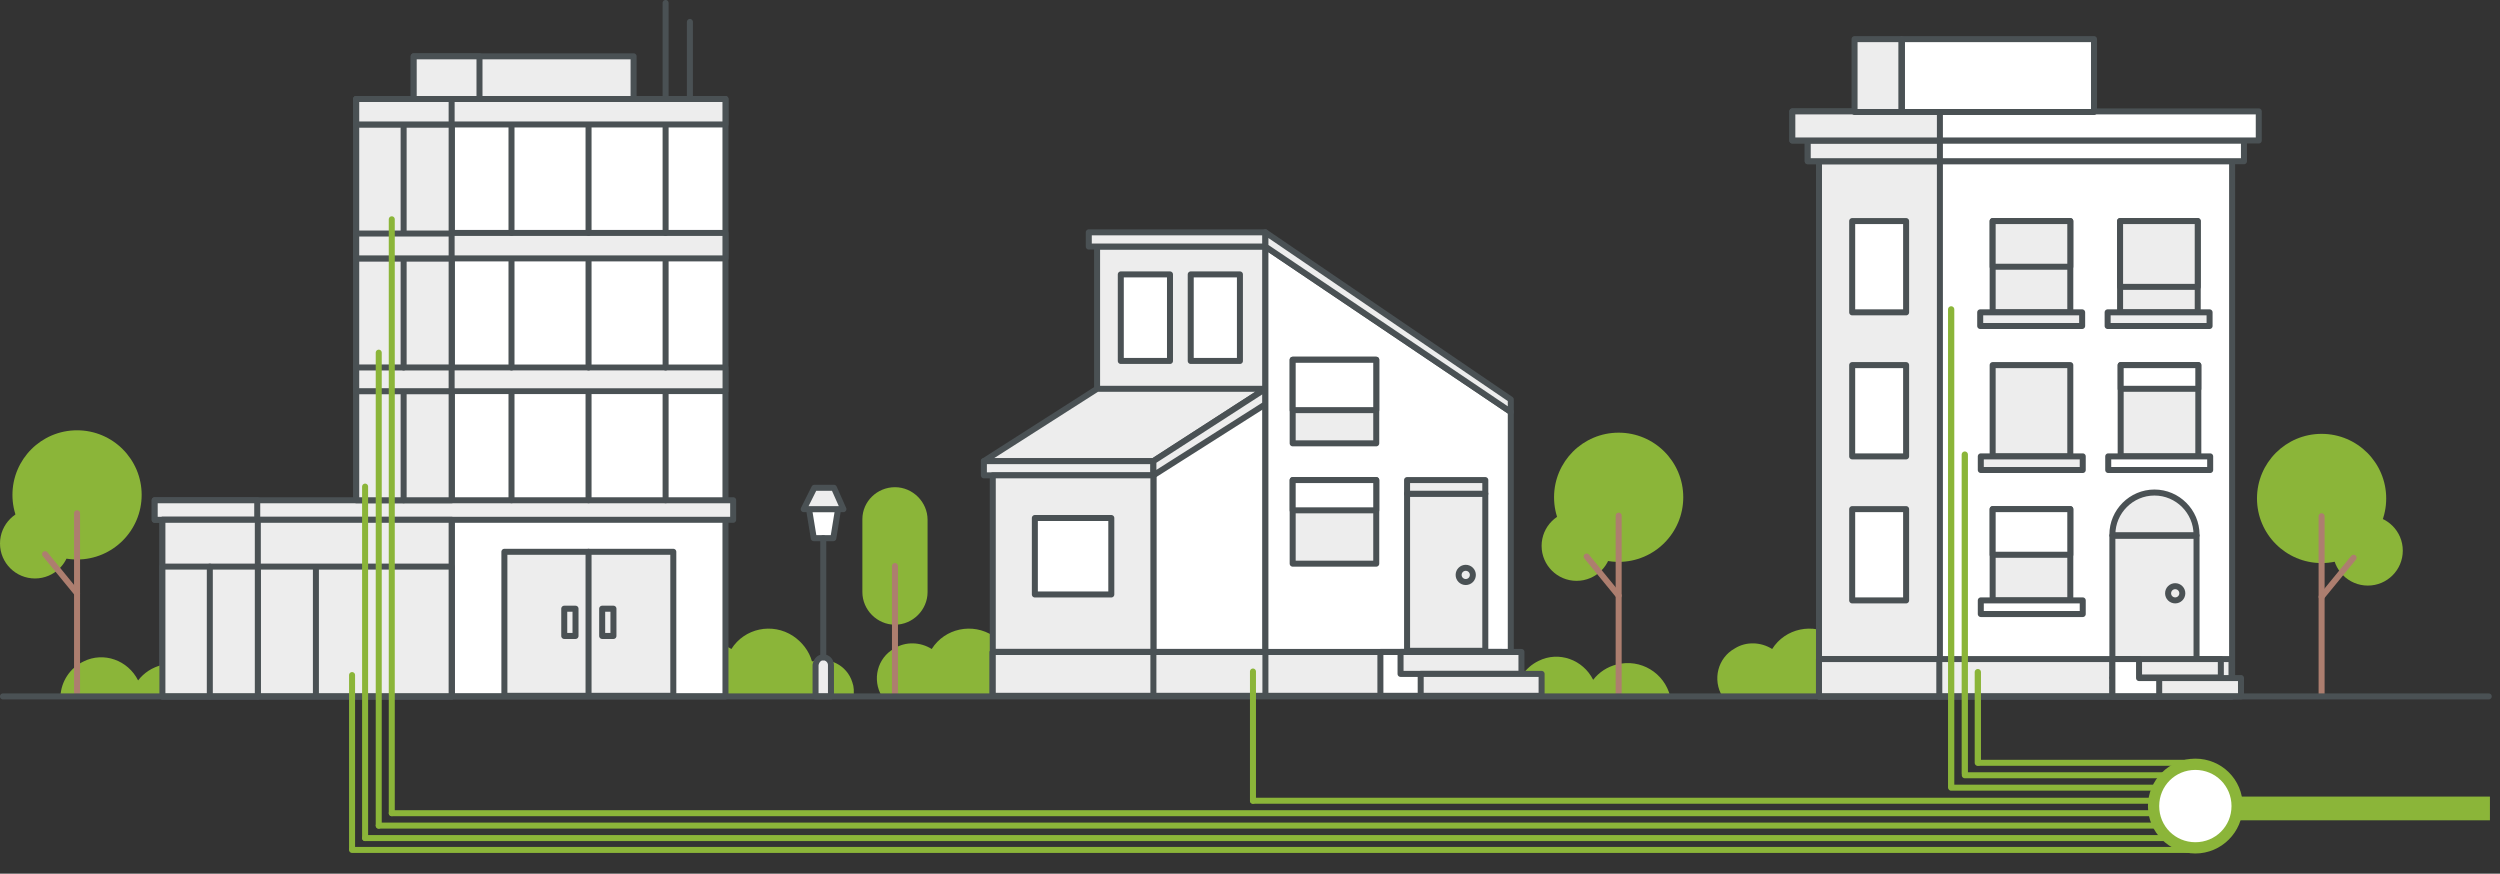 <svg xmlns="http://www.w3.org/2000/svg" xmlns:xlink="http://www.w3.org/1999/xlink" id="Ebene_1" x="0px" y="0px" viewBox="0 0 421.8 147.4" style="enable-background:new 0 0 421.8 147.4;" xml:space="preserve">
<rect x="0" y="0" width="421.8" height="147.4" fill="#333333" stroke="none"/>
<style type="text/css">
	.st0{fill:#EDEDED;stroke:#4A5154;stroke-width:1.014;stroke-linecap:round;stroke-linejoin:round;}
	.st1{fill:#FFFFFF;stroke:#4A5154;stroke-width:1.014;stroke-linecap:round;stroke-linejoin:round;}
	.st2{fill:#8BB539;}
	.st3{fill:none;stroke:#AD7E6F;stroke-width:1.014;stroke-linecap:round;stroke-linejoin:round;}
	.st4{fill:none;stroke:#4A5154;stroke-width:1.014;stroke-linecap:round;stroke-linejoin:round;}
	.st5{fill:#EDEDED;stroke:#4A5154;stroke-width:0.516;stroke-linecap:round;stroke-linejoin:round;}
	.st6{fill:#EDEDED;stroke:#4A5154;stroke-width:0.983;stroke-linecap:round;stroke-linejoin:round;}
	.st7{fill:none;stroke:#8BB539;stroke-width:1.014;stroke-linecap:round;stroke-linejoin:round;}
	.st8{fill:none;stroke:#8BB539;stroke-width:4;stroke-miterlimit:10;}
	.st9{fill:#FFFFFF;}
	.st10{fill:none;stroke:#8BB539;stroke-width:1.058;stroke-linecap:round;stroke-linejoin:round;}
</style>
<rect x="185.1" y="41.6" class="st0" width="28.4" height="75.8"></rect>
<rect x="194.6" y="68.2" class="st1" width="18.9" height="49.2"></rect>
<polygon class="st0" points="194.6,77.8 213.5,65.6 185.1,65.6 166,77.8 "></polygon>
<rect x="166" y="77.8" class="st0" width="28.6" height="2.4"></rect>
<polygon class="st0" points="194.6,77.8 194.6,80.2 213.5,68.2 213.5,65.6 "></polygon>
<path class="st2" d="M148.8,117.5c-1.7-2.8-0.8-6.5,2.1-8.1c1.9-1.2,4.4-1.1,6.3,0.1c2.2-3.5,6.9-4.5,10.4-2.2  c1.5,1,2.7,2.5,3.2,4.3c2.8-0.9,5.9,0.6,6.8,3.5c0.3,0.8,0.3,1.6,0.2,2.5h-29V117.5z"></path>
<polygon class="st1" points="213.5,75.7 213.5,41.6 254.9,69.5 254.9,117.4 213.5,117.4 "></polygon>
<rect x="167.5" y="80.2" class="st0" width="27.1" height="37.2"></rect>
<rect x="167.5" y="110" class="st0" width="87.4" height="7.4"></rect>
<rect x="167.5" y="110" class="st0" width="46" height="7.4"></rect>
<path class="st2" d="M281.8,117.5c-1-4-5-6.4-9-5.4c-1.6,0.4-3,1.3-4,2.6c-1.7-3.4-5.8-4.9-9.2-3.2c-2.3,1.1-3.8,3.4-3.9,5.9  L281.8,117.5z"></path>
<rect x="167.5" y="110" class="st0" width="27.1" height="7.4"></rect>
<rect x="183.7" y="39.2" class="st0" width="29.8" height="2.4"></rect>
<polygon class="st0" points="254.9,69.5 213.5,41.6 213.5,39.2 254.9,67.4 "></polygon>
<polygon class="st1" points="253.4,113.7 253.4,110 232.9,110 232.9,113.7 232.9,117.4 256.7,117.4 256.7,113.7 "></polygon>
<rect x="236.3" y="110" class="st0" width="20.4" height="3.7"></rect>
<rect x="239.7" y="113.7" class="st0" width="20.4" height="3.7"></rect>
<rect x="189.1" y="46.3" class="st1" width="8.3" height="14.6"></rect>
<rect x="200.9" y="46.3" class="st1" width="8.3" height="14.6"></rect>
<rect x="237.4" y="83.3" class="st0" width="13.2" height="26.5"></rect>
<circle class="st0" cx="247.3" cy="97" r="1.2"></circle>
<rect x="237.4" y="81" class="st0" width="13.2" height="2.3"></rect>
<rect x="218.1" y="81" class="st0" width="14.1" height="14.1"></rect>
<rect x="174.6" y="87.4" class="st1" width="12.9" height="12.9"></rect>
<rect x="218.1" y="81" class="st1" width="14.1" height="5.1"></rect>
<rect x="218.1" y="60.7" class="st0" width="14.1" height="14.1"></rect>
<rect x="218.1" y="60.7" class="st1" width="14.1" height="8.5"></rect>
<g>
	<circle class="st2" cx="273.1" cy="83.9" r="10.9"></circle>
	<circle class="st2" cx="266" cy="92.1" r="5.9"></circle>
	<line class="st3" x1="273.1" y1="117.2" x2="273.1" y2="87"></line>
	<line class="st3" x1="273.1" y1="100.5" x2="267.7" y2="93.9"></line>
</g>
<g>
	<path class="st2" d="M151,82.2L151,82.2c3,0,5.5,2.5,5.5,5.5v12.2c0,3-2.5,5.5-5.5,5.5l0,0c-3,0-5.5-2.5-5.5-5.5V87.6   C145.5,84.6,148,82.2,151,82.2z"></path>
	<line class="st3" x1="151" y1="117.3" x2="151" y2="95.5"></line>
</g>
<path class="st2" d="M290.6,117.5c-1.7-2.8-0.8-6.5,2.1-8.1c1.9-1.2,4.4-1.1,6.3,0.1c2.2-3.5,6.9-4.5,10.4-2.2  c1.5,1,2.7,2.5,3.2,4.3c2.8-0.9,5.9,0.6,6.8,3.5c0.3,0.8,0.3,1.6,0.2,2.5h-29V117.5z"></path>
<rect x="306.9" y="27.2" class="st0" width="69.6" height="90.3"></rect>
<rect x="327.3" y="27.2" class="st1" width="49.3" height="90.3"></rect>
<rect x="312.5" y="37.3" class="st1" width="9.1" height="15.4"></rect>
<rect x="312.5" y="61.6" class="st1" width="9.1" height="15.4"></rect>
<rect x="312.5" y="85.9" class="st1" width="9.1" height="15.4"></rect>
<rect x="306.9" y="111.2" class="st0" width="69.6" height="6.3"></rect>
<rect x="306.9" y="111.2" class="st0" width="20.3" height="6.3"></rect>
<rect x="356.4" y="90.4" class="st0" width="14.2" height="20.9"></rect>
<rect x="305" y="23.7" class="st1" width="73.6" height="3.5"></rect>
<rect x="305" y="23.7" class="st0" width="22.3" height="3.5"></rect>
<rect x="302.4" y="18.8" class="st1" width="78.7" height="4.9"></rect>
<rect x="302.4" y="18.8" class="st0" width="24.9" height="4.9"></rect>
<path class="st0" d="M363.5,83.1L363.5,83.1c3.9,0,7.1,3.2,7.1,7.1l0,0v0.1l0,0h-14.2l0,0v-0.1C356.4,86.3,359.6,83.1,363.5,83.1  L363.5,83.1L363.5,83.1z"></path>
<rect x="336.2" y="85.9" class="st0" width="13.1" height="15.4"></rect>
<rect x="336.2" y="85.9" class="st1" width="13.1" height="7.7"></rect>
<rect x="334.2" y="101.3" class="st1" width="17.2" height="2.3"></rect>
<g>
	<rect x="336.2" y="61.6" class="st0" width="13.1" height="15.4"></rect>
	<rect x="334.2" y="77" class="st0" width="17.2" height="2.3"></rect>
</g>
<rect x="357.8" y="61.6" class="st0" width="13.1" height="15.4"></rect>
<rect x="357.8" y="61.6" class="st1" width="13.1" height="4"></rect>
<rect x="355.7" y="77" class="st1" width="17.2" height="2.3"></rect>
<g>
	<rect x="336.2" y="37.3" class="st0" width="13.1" height="15.4"></rect>
	<rect x="336.2" y="37.3" class="st0" width="13.1" height="7.7"></rect>
	<rect x="334.1" y="52.7" class="st0" width="17.2" height="2.3"></rect>
</g>
<g>
	<rect x="357.7" y="37.3" class="st0" width="13.1" height="15.4"></rect>
	<rect x="357.7" y="37.3" class="st0" width="13.1" height="11.1"></rect>
	<rect x="355.6" y="52.7" class="st0" width="17.2" height="2.3"></rect>
</g>
<circle class="st0" cx="367" cy="100.1" r="1.2"></circle>
<rect x="356.4" y="111.2" class="st0" width="18.3" height="3.1"></rect>
<rect x="356.4" y="114.4" class="st0" width="21.7" height="3.1"></rect>
<polygon class="st1" points="360.9,114.4 360.9,111.2 356.4,111.2 356.4,114.4 356.4,117.5 364.3,117.5 364.3,114.4 "></polygon>
<circle class="st2" cx="391.7" cy="84.1" r="10.9"></circle>
<circle class="st2" cx="399.5" cy="92.9" r="5.9"></circle>
<line class="st3" x1="391.7" y1="117.3" x2="391.7" y2="87.1"></line>
<line class="st3" x1="391.7" y1="100.7" x2="397.1" y2="94.1"></line>
<rect x="320.9" y="6.6" class="st1" width="32.4" height="12.3"></rect>
<rect x="312.9" y="6.6" class="st0" width="7.9" height="12.3"></rect>
<path class="st2" d="M115,117.5c-1.7-2.8-0.8-6.5,2.1-8.1c1.9-1.2,4.4-1.1,6.3,0.1c2.2-3.5,6.9-4.5,10.4-2.2c1.5,1,2.7,2.5,3.2,4.3  c2.8-0.9,5.9,0.6,6.8,3.5c0.3,0.8,0.3,1.6,0.2,2.5h-29V117.5z"></path>
<rect x="76.2" y="16.7" class="st1" width="46.2" height="100.8"></rect>
<rect x="85.1" y="93.1" class="st0" width="28.5" height="24.3"></rect>
<line class="st4" x1="99.3" y1="93.1" x2="99.3" y2="117.3"></line>
<g>
	<rect x="95.2" y="102.7" class="st0" width="1.9" height="4.6"></rect>
	<rect x="101.6" y="102.7" class="st0" width="1.9" height="4.6"></rect>
</g>
<rect x="60.1" y="16.7" class="st0" width="16.1" height="100.8"></rect>
<rect x="26.1" y="84.4" class="st0" width="97.6" height="3.3"></rect>
<rect x="26.1" y="84.4" class="st0" width="17.3" height="3.3"></rect>
<rect x="60.1" y="65.7" class="st5" width="16.1" height="18.7"></rect>
<rect x="60.1" y="65.7" class="st0" width="16.1" height="18.7"></rect>
<line class="st4" x1="68.1" y1="65.7" x2="68.1" y2="84.4"></line>
<line class="st4" x1="86.3" y1="65.7" x2="86.3" y2="84.4"></line>
<line class="st4" x1="99.3" y1="65.7" x2="99.3" y2="84.4"></line>
<line class="st4" x1="112.3" y1="65.7" x2="112.3" y2="84.4"></line>
<rect x="60.1" y="62" class="st6" width="62.3" height="4"></rect>
<rect x="60.1" y="61.7" class="st0" width="16.1" height="4.3"></rect>
<rect x="60.1" y="43.3" class="st5" width="16.1" height="18.7"></rect>
<rect x="60.1" y="43.3" class="st0" width="16.1" height="18.7"></rect>
<line class="st4" x1="68.1" y1="43.3" x2="68.1" y2="62"></line>
<line class="st4" x1="86.3" y1="43.3" x2="86.3" y2="62"></line>
<line class="st4" x1="99.3" y1="43.3" x2="99.3" y2="62"></line>
<line class="st4" x1="112.3" y1="43.3" x2="112.3" y2="62"></line>
<rect x="60.1" y="39.3" class="st0" width="62.3" height="4.3"></rect>
<rect x="60.1" y="39.3" class="st0" width="16.1" height="4.3"></rect>
<rect x="60.1" y="20.7" class="st5" width="16.1" height="18.7"></rect>
<rect x="60.1" y="20.7" class="st0" width="16.1" height="18.7"></rect>
<line class="st4" x1="68.1" y1="20.7" x2="68.1" y2="39.3"></line>
<line class="st4" x1="86.3" y1="20.7" x2="86.3" y2="39.3"></line>
<line class="st4" x1="99.3" y1="20.7" x2="99.3" y2="39.3"></line>
<line class="st4" x1="112.3" y1="20.7" x2="112.3" y2="39.3"></line>
<rect x="60.1" y="16.7" class="st0" width="62.3" height="4.3"></rect>
<rect x="60.1" y="16.7" class="st0" width="16.1" height="4.3"></rect>
<rect x="69.8" y="9.5" class="st0" width="37.1" height="7.2"></rect>
<rect x="69.8" y="9.5" class="st0" width="11.1" height="7.2"></rect>
<line class="st4" x1="112.3" y1="16.7" x2="112.3" y2="0.5"></line>
<line class="st4" x1="116.4" y1="16.7" x2="116.4" y2="3.7"></line>
<rect x="27.4" y="87.7" class="st0" width="48.8" height="29.8"></rect>
<rect x="27.4" y="87.7" class="st0" width="16.1" height="29.8"></rect>
<path class="st2" d="M36.3,117.6c-1-4-5-6.4-9-5.4c-1.6,0.4-3,1.3-4,2.6c-1.7-3.4-5.8-4.9-9.2-3.2c-2.3,1.1-3.8,3.4-3.9,5.9  L36.3,117.6L36.3,117.6z"></path>
<rect x="43.5" y="95.6" class="st0" width="32.7" height="21.9"></rect>
<rect x="27.4" y="95.6" class="st0" width="16.1" height="21.9"></rect>
<line class="st4" x1="35.4" y1="95.6" x2="35.4" y2="117.5"></line>
<line class="st4" x1="53.3" y1="95.7" x2="53.3" y2="117.3"></line>
<g>
	<g>
		<path class="st0" d="M138.9,110.9L138.9,110.9c0.7,0,1.3,0.6,1.3,1.3v5.3l0,0h-2.6l0,0v-5.3C137.7,111.5,138.2,110.9,138.9,110.9    L138.9,110.9z"></path>
		<polygon class="st1" points="140.6,90.8 137.3,90.8 136.5,85.9 141.4,85.9   "></polygon>
		<polygon class="st0" points="140.7,82.3 137.4,82.3 135.6,85.9 142.3,85.9   "></polygon>
	</g>
	<line class="st4" x1="138.9" y1="90.8" x2="138.9" y2="110.9"></line>
</g>
<g>
	<circle class="st2" cx="13" cy="83.5" r="10.9"></circle>
	<circle class="st2" cx="5.9" cy="91.7" r="5.9"></circle>
	<line class="st3" x1="13" y1="116.8" x2="13" y2="86.6"></line>
	<line class="st3" x1="13" y1="100.1" x2="7.6" y2="93.5"></line>
</g>
<line class="st7" x1="371.3" y1="139.3" x2="63.9" y2="139.3"></line>
<line class="st7" x1="371.1" y1="141.4" x2="61.6" y2="141.4"></line>
<line class="st7" x1="371.1" y1="143.4" x2="59.4" y2="143.4"></line>
<line class="st7" x1="371.1" y1="137.2" x2="66.1" y2="137.2"></line>
<line class="st7" x1="371.1" y1="135.1" x2="211.4" y2="135.1"></line>
<line class="st7" x1="371.1" y1="132.9" x2="329.2" y2="132.9"></line>
<line class="st7" x1="371.1" y1="130.8" x2="331.5" y2="130.8"></line>
<line class="st7" x1="371.1" y1="128.7" x2="334" y2="128.7"></line>
<line class="st8" x1="420.1" y1="136.4" x2="374.4" y2="136.4"></line>
<path class="st2" d="M370.4,128c-4.4,0-8,3.6-8,8s3.6,8,8,8s8-3.6,8-8l0,0C378.4,131.5,374.8,128,370.4,128L370.4,128z"></path>
<path class="st9" d="M370.4,129.9c-3.4,0-6.1,2.7-6.1,6.1c0,3.4,2.7,6.1,6.1,6.1s6.1-2.7,6.1-6.1  C376.5,132.6,373.8,129.9,370.4,129.9L370.4,129.9z"></path>
<line class="st4" x1="0.5" y1="117.5" x2="419.9" y2="117.5"></line>
<line class="st7" x1="59.4" y1="113.9" x2="59.4" y2="143.2"></line>
<line class="st7" x1="61.6" y1="82.1" x2="61.6" y2="141.4"></line>
<line class="st7" x1="63.9" y1="59.5" x2="63.9" y2="139.3"></line>
<line class="st10" x1="333.7" y1="113.4" x2="333.7" y2="128.7"></line>
<line class="st10" x1="331.5" y1="76.7" x2="331.5" y2="130.5"></line>
<line class="st10" x1="329.2" y1="52.2" x2="329.2" y2="132.7"></line>
<line class="st7" x1="66.1" y1="37" x2="66.1" y2="137.2"></line>
<line class="st7" x1="211.4" y1="113.3" x2="211.4" y2="135.1"></line>
</svg>